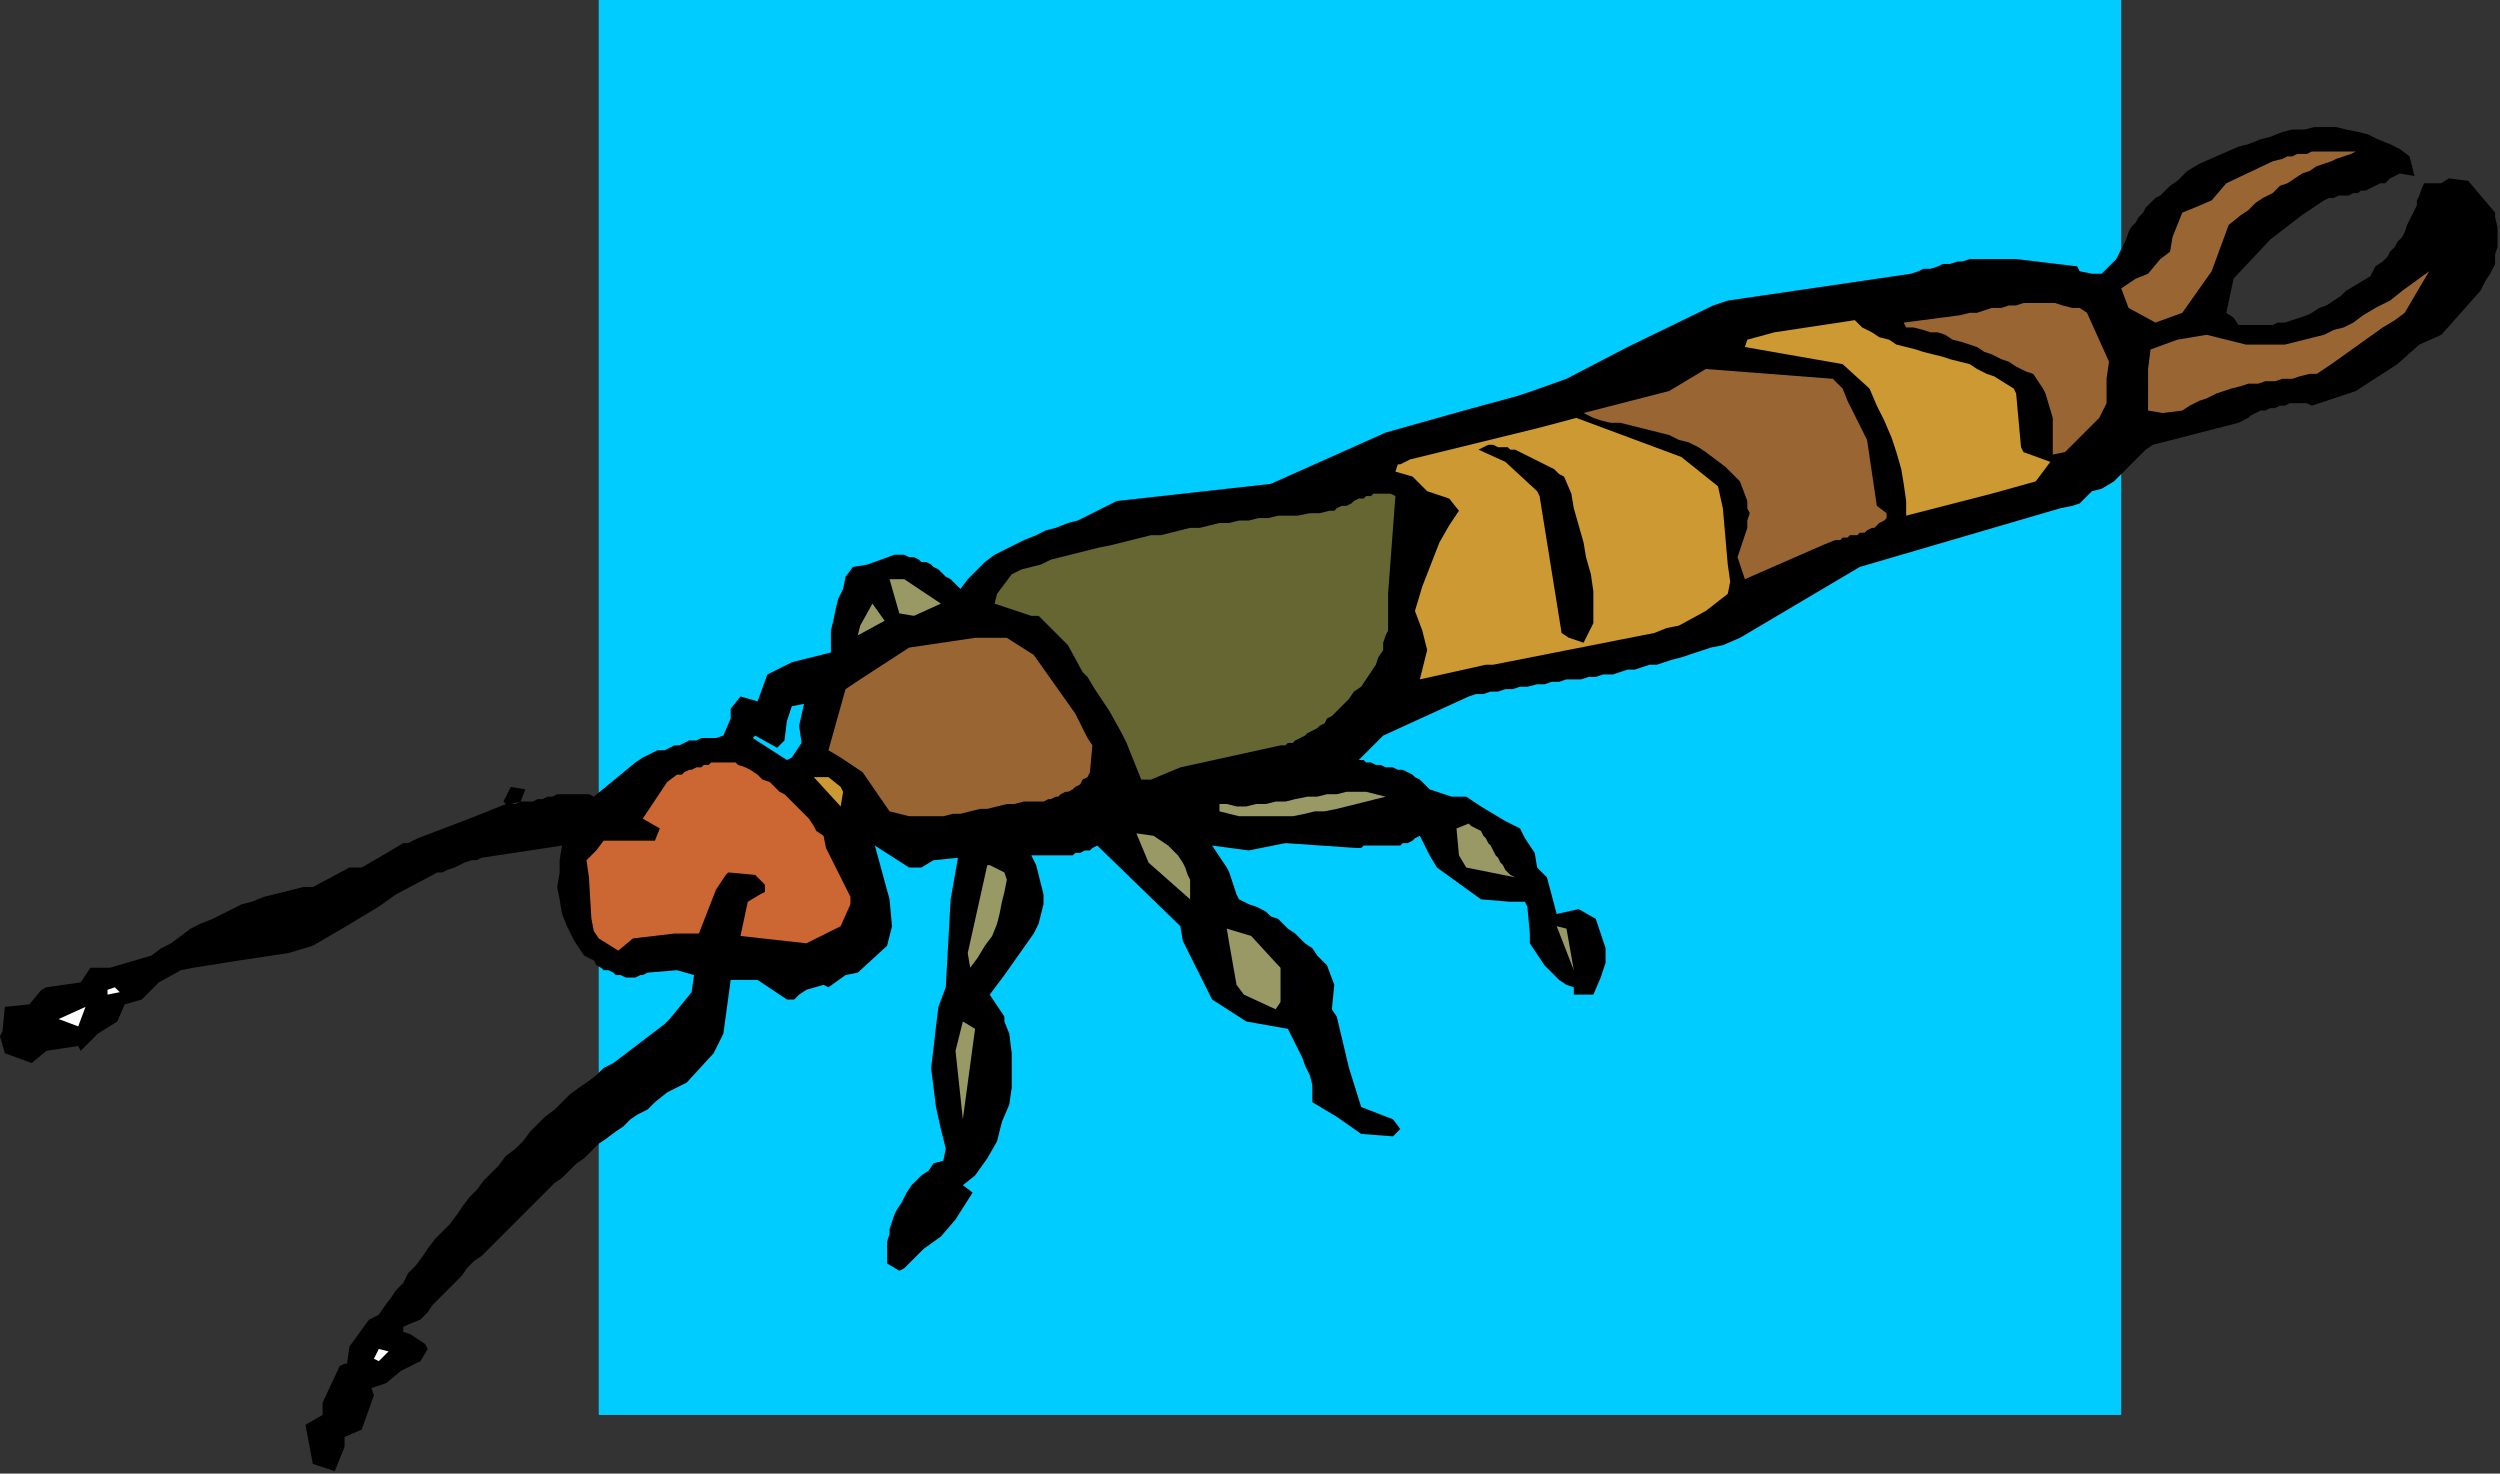 <?xml version="1.0" encoding="UTF-8" standalone="no"?>
<svg
   xmlns:dc="http://purl.org/dc/elements/1.1/"
   xmlns:cc="http://creativecommons.org/ns#"
   xmlns:rdf="http://www.w3.org/1999/02/22-rdf-syntax-ns#"
   xmlns:svg="http://www.w3.org/2000/svg"
   xmlns="http://www.w3.org/2000/svg"
   xmlns:sodipodi="http://sodipodi.sourceforge.net/DTD/sodipodi-0.dtd"
   xmlns:inkscape="http://www.inkscape.org/namespaces/inkscape"
   version="1.0"
   width="270.669mm"
   height="159.544mm"
   id="svg57"
   sodipodi:docname="INSEC055.WMF">
  <rect width="100%" height="100%" fill="#333333" stroke="none"/>
  <sodipodi:namedview
     pagecolor="#ffffff"
     bordercolor="#666666"
     borderopacity="1"
     objecttolerance="10"
     gridtolerance="10"
     guidetolerance="10"
     inkscape:pageopacity="0"
     inkscape:pageshadow="2"
     inkscape:window-width="640"
     inkscape:window-height="480"
     id="namedview59" />
  <defs
     id="defs3">
    <pattern
       id="WMFhbasepattern"
       patternUnits="userSpaceOnUse"
       width="6"
       height="6"
       x="0"
       y="0" />
  </defs>
  <path
     style="fill:#00ccff;fill-rule:evenodd;fill-opacity:1;stroke:none;"
     d="  M 868,579   L 245,579   L 245,0   L 868,0   L 868,579  z "
     id="path5" />
  <path
     style="fill:#000000;fill-rule:evenodd;fill-opacity:1;stroke:none;"
     d="  M 1,422   L 2,412   L 12,411   L 17,405   L 19,404   L 33,402   L 37,396   L 39,396   L 45,396   L 62,391   L 66,388   L 70,386   L 74,383   L 78,380   L 82,378   L 87,376   L 91,374   L 95,372   L 99,370   L 103,369   L 108,367   L 112,366   L 116,365   L 120,364   L 124,363   L 128,363   L 143,355   L 148,355   L 160,348   L 165,345   L 167,345   L 171,343   L 192,335   L 207,329   L 206,328   L 209,322   L 215,323   L 213,328   L 209,329   L 211,329   L 213,328   L 216,328   L 218,328   L 220,327   L 222,327   L 224,326   L 226,326   L 228,325   L 230,325   L 232,325   L 234,325   L 236,325   L 239,325   L 241,325   L 243,326   L 260,312   L 263,310   L 265,309   L 267,308   L 269,307   L 272,307   L 274,306   L 276,305   L 278,305   L 280,304   L 282,303   L 285,303   L 287,302   L 289,302   L 291,302   L 293,302   L 296,301   L 299,294   L 299,290   L 303,285   L 310,287   L 314,276   L 324,271   L 340,267   L 340,263   L 340,258   L 341,254   L 342,249   L 343,245   L 345,241   L 346,236   L 349,232   L 355,231   L 366,227   L 368,227   L 370,227   L 372,228   L 374,228   L 376,229   L 377,230   L 379,230   L 381,231   L 382,232   L 384,233   L 386,235   L 387,236   L 389,237   L 390,238   L 392,240   L 393,241   L 396,237   L 400,233   L 403,230   L 407,227   L 411,225   L 415,223   L 419,221   L 424,219   L 428,217   L 432,216   L 437,214   L 441,213   L 445,211   L 449,209   L 453,207   L 457,205   L 520,198   L 567,177   L 599,168   L 621,162   L 627,160   L 641,155   L 666,142   L 701,125   L 707,123   L 782,112   L 785,111   L 787,110   L 790,110   L 793,109   L 795,108   L 798,108   L 801,107   L 803,107   L 806,106   L 809,106   L 811,106   L 814,106   L 816,106   L 819,106   L 822,106   L 825,106   L 850,109   L 851,111   L 856,112   L 860,112   L 866,106   L 867,104   L 868,102   L 869,100   L 870,98   L 871,95   L 872,93   L 874,91   L 875,89   L 877,87   L 878,85   L 880,83   L 882,81   L 884,80   L 886,78   L 888,76   L 891,74   L 895,70   L 900,67   L 916,60   L 920,59   L 925,57   L 929,56   L 934,54   L 938,53   L 943,53   L 947,52   L 951,52   L 956,52   L 960,53   L 965,54   L 969,55   L 973,57   L 978,59   L 982,61   L 986,64   L 988,72   L 982,71   L 980,72   L 978,73   L 976,75   L 974,75   L 972,76   L 970,77   L 968,78   L 966,78   L 965,79   L 963,79   L 961,80   L 959,80   L 957,80   L 955,81   L 953,81   L 951,82   L 942,88   L 929,98   L 914,114   L 911,128   L 914,130   L 916,133   L 918,133   L 921,133   L 924,133   L 927,133   L 930,133   L 932,132   L 935,132   L 938,131   L 941,130   L 944,129   L 946,128   L 949,126   L 952,125   L 955,123   L 958,121   L 960,119   L 970,113   L 972,109   L 975,107   L 977,105   L 978,103   L 980,101   L 981,99   L 983,97   L 984,95   L 985,92   L 986,90   L 987,88   L 988,86   L 989,84   L 989,82   L 990,80   L 991,77   L 992,75   L 999,75   L 1002,73   L 1010,74   L 1021,87   L 1021,89   L 1022,93   L 1022,97   L 1022,101   L 1021,104   L 1021,108   L 1019,112   L 1017,115   L 1015,119   L 999,137   L 990,141   L 981,149   L 964,160   L 946,166   L 944,165   L 943,165   L 941,165   L 939,165   L 937,165   L 935,166   L 933,166   L 931,167   L 929,167   L 927,168   L 925,168   L 923,169   L 921,170   L 920,171   L 918,172   L 916,173   L 881,182   L 878,184   L 871,191   L 866,196   L 865,197   L 860,200   L 856,201   L 851,206   L 848,207   L 843,208   L 761,232   L 712,261   L 705,264   L 700,265   L 697,266   L 694,267   L 691,268   L 688,269   L 684,270   L 681,271   L 678,272   L 675,272   L 672,273   L 669,274   L 666,274   L 663,275   L 660,276   L 656,276   L 653,277   L 650,277   L 647,278   L 644,278   L 641,278   L 638,279   L 635,279   L 632,280   L 629,280   L 625,281   L 622,281   L 619,282   L 616,282   L 613,283   L 610,283   L 607,284   L 604,284   L 601,285   L 566,301   L 556,311   L 558,311   L 559,312   L 561,312   L 563,313   L 565,313   L 567,314   L 569,314   L 570,314   L 572,315   L 574,315   L 576,316   L 578,317   L 579,318   L 581,319   L 583,321   L 585,323   L 594,326   L 600,326   L 606,330   L 616,336   L 622,339   L 624,343   L 628,349   L 629,355   L 633,359   L 637,374   L 646,372   L 653,376   L 654,379   L 655,382   L 656,385   L 657,388   L 657,391   L 657,394   L 656,397   L 655,400   L 652,407   L 644,407   L 644,404   L 641,403   L 638,401   L 635,398   L 632,395   L 630,392   L 628,389   L 626,386   L 626,382   L 625,371   L 624,369   L 618,369   L 606,368   L 588,355   L 585,350   L 581,342   L 579,343   L 578,344   L 576,345   L 574,345   L 573,346   L 571,346   L 570,346   L 568,346   L 566,346   L 565,346   L 563,346   L 562,346   L 560,346   L 558,346   L 557,347   L 555,347   L 526,345   L 511,348   L 496,346   L 498,349   L 500,352   L 502,355   L 503,357   L 504,360   L 505,363   L 506,366   L 507,368   L 509,369   L 511,370   L 514,371   L 516,372   L 518,373   L 520,375   L 523,376   L 525,378   L 527,380   L 530,382   L 532,384   L 534,386   L 537,388   L 539,391   L 541,393   L 543,395   L 546,403   L 545,413   L 547,416   L 552,437   L 557,453   L 570,458   L 573,462   L 570,465   L 557,464   L 547,457   L 537,451   L 537,448   L 537,444   L 536,440   L 534,436   L 533,433   L 531,429   L 529,425   L 527,421   L 510,418   L 496,409   L 493,403   L 484,385   L 483,379   L 449,346   L 447,347   L 446,348   L 444,348   L 442,349   L 440,349   L 439,350   L 437,350   L 436,350   L 434,350   L 432,350   L 431,350   L 429,350   L 427,350   L 426,350   L 424,350   L 422,350   L 424,354   L 425,358   L 426,362   L 427,366   L 427,370   L 426,374   L 425,378   L 423,382   L 411,399   L 405,407   L 411,416   L 411,418   L 413,423   L 414,431   L 414,438   L 414,445   L 413,452   L 410,459   L 408,467   L 404,474   L 399,481   L 394,485   L 398,488   L 391,499   L 385,506   L 378,511   L 370,519   L 368,520   L 363,517   L 363,515   L 363,513   L 363,510   L 363,508   L 364,505   L 364,503   L 365,500   L 366,497   L 367,495   L 369,492   L 370,490   L 371,488   L 373,485   L 375,483   L 377,481   L 380,479   L 382,476   L 386,475   L 387,470   L 385,462   L 383,453   L 382,445   L 381,437   L 382,429   L 383,420   L 384,412   L 387,404   L 389,368   L 392,351   L 382,352   L 377,355   L 375,355   L 372,355   L 358,346   L 364,368   L 365,379   L 363,387   L 351,398   L 346,399   L 339,404   L 337,403   L 330,405   L 327,407   L 325,409   L 322,409   L 310,401   L 299,401   L 296,423   L 292,431   L 281,443   L 273,447   L 268,451   L 265,454   L 261,456   L 258,458   L 255,461   L 252,463   L 248,466   L 245,468   L 242,471   L 239,474   L 236,476   L 233,479   L 230,482   L 227,484   L 224,487   L 221,490   L 218,493   L 215,496   L 212,499   L 209,502   L 206,505   L 203,508   L 200,511   L 197,514   L 194,516   L 191,519   L 189,522   L 186,525   L 183,528   L 180,531   L 177,534   L 175,537   L 172,540   L 167,542   L 165,543   L 165,545   L 168,546   L 174,550   L 175,552   L 172,557   L 164,561   L 158,566   L 152,568   L 153,571   L 148,585   L 141,588   L 141,592   L 137,602   L 128,599   L 125,583   L 132,579   L 132,574   L 139,559   L 141,558   L 142,558   L 143,551   L 151,540   L 155,538   L 157,535   L 160,531   L 162,528   L 165,525   L 167,521   L 170,518   L 173,514   L 175,511   L 178,507   L 181,504   L 184,501   L 187,497   L 189,494   L 192,490   L 195,487   L 198,483   L 201,480   L 204,477   L 207,473   L 211,470   L 214,467   L 217,463   L 220,460   L 223,457   L 227,454   L 230,451   L 233,448   L 237,445   L 240,443   L 244,440   L 247,437   L 251,435   L 272,419   L 274,417   L 283,406   L 284,399   L 277,397   L 265,398   L 263,399   L 262,399   L 260,400   L 259,400   L 257,400   L 256,400   L 254,399   L 252,399   L 251,398   L 249,397   L 247,397   L 246,396   L 244,395   L 243,393   L 241,392   L 239,391   L 235,385   L 232,379   L 230,374   L 229,368   L 228,363   L 229,357   L 229,352   L 230,346   L 197,351   L 195,352   L 193,352   L 190,353   L 188,354   L 186,355   L 183,356   L 181,357   L 179,357   L 162,366   L 155,371   L 140,380   L 128,387   L 118,390   L 98,393   L 79,396   L 74,397   L 65,402   L 58,409   L 51,411   L 48,418   L 40,423   L 33,430   L 32,428   L 19,430   L 13,435   L 2,431   L 0,424   L 1,422  z "
     id="path7" />
  <path
     style="fill:#ffffff;fill-rule:evenodd;fill-opacity:1;stroke:none;"
     d="  M 24,417   L 35,412   L 32,420   L 24,417  z "
     id="path9" />
  <path
     style="fill:#ffffff;fill-rule:evenodd;fill-opacity:1;stroke:none;"
     d="  M 44,407   L 44,405   L 47,404   L 49,406   L 44,407  z "
     id="path11" />
  <path
     style="fill:#ffffff;fill-rule:evenodd;fill-opacity:1;stroke:none;"
     d="  M 153,556   L 155,552   L 159,553   L 155,557   L 153,556  z "
     id="path13" />
  <path
     style="fill:#cc6633;fill-rule:evenodd;fill-opacity:1;stroke:none;"
     d="  M 240,352   L 244,348   L 247,344   L 268,344   L 270,339   L 263,335   L 273,320   L 277,317   L 279,317   L 280,316   L 282,315   L 283,315   L 285,314   L 287,314   L 288,313   L 290,313   L 291,312   L 293,312   L 294,312   L 296,312   L 297,312   L 299,312   L 301,312   L 302,313   L 305,314   L 307,315   L 310,317   L 312,319   L 315,320   L 317,322   L 319,324   L 321,325   L 323,327   L 325,329   L 327,331   L 329,333   L 331,335   L 333,338   L 334,340   L 337,342   L 338,347   L 348,367   L 348,370   L 344,379   L 330,386   L 303,383   L 306,369   L 311,366   L 313,365   L 313,362   L 309,358   L 298,357   L 297,358   L 293,364   L 286,382   L 276,382   L 259,384   L 253,389   L 245,384   L 243,381   L 242,376   L 241,359   L 240,352  z "
     id="path15" />
  <path
     style="fill:#00ccff;fill-rule:evenodd;fill-opacity:1;stroke:none;"
     d="  M 308,302   L 309,301   L 318,306   L 321,303   L 322,295   L 324,289   L 329,288   L 327,297   L 328,304   L 324,310   L 322,311   L 308,302  z "
     id="path17" />
  <path
     style="fill:#cc9933;fill-rule:evenodd;fill-opacity:1;stroke:none;"
     d="  M 333,318   L 339,318   L 344,322   L 345,324   L 344,330   L 333,318  z "
     id="path19" />
  <path
     style="fill:#996633;fill-rule:evenodd;fill-opacity:1;stroke:none;"
     d="  M 339,307   L 346,282   L 352,278   L 372,265   L 399,261   L 404,261   L 412,261   L 423,268   L 440,292   L 445,302   L 447,305   L 446,316   L 445,318   L 443,319   L 442,321   L 440,322   L 439,323   L 437,324   L 436,324   L 434,325   L 433,326   L 432,326   L 430,327   L 429,327   L 427,328   L 426,328   L 424,328   L 423,328   L 419,328   L 415,329   L 412,329   L 408,330   L 404,331   L 401,331   L 397,332   L 393,333   L 390,333   L 386,334   L 382,334   L 379,334   L 375,334   L 372,334   L 368,333   L 364,332   L 353,316   L 344,310   L 339,307  z "
     id="path21" />
  <path
     style="fill:#999966;fill-rule:evenodd;fill-opacity:1;stroke:none;"
     d="  M 352,256   L 357,247   L 362,254   L 351,260   L 352,256  z "
     id="path23" />
  <path
     style="fill:#999966;fill-rule:evenodd;fill-opacity:1;stroke:none;"
     d="  M 364,237   L 370,237   L 385,247   L 374,252   L 368,251   L 364,237  z "
     id="path25" />
  <path
     style="fill:#999966;fill-rule:evenodd;fill-opacity:1;stroke:none;"
     d="  M 391,430   L 394,418   L 399,421   L 394,458   L 391,430  z "
     id="path27" />
  <path
     style="fill:#999966;fill-rule:evenodd;fill-opacity:1;stroke:none;"
     d="  M 396,390   L 404,354   L 405,354   L 407,355   L 411,357   L 412,360   L 411,365   L 410,369   L 409,374   L 408,378   L 406,383   L 403,387   L 400,392   L 397,396   L 396,390  z "
     id="path29" />
  <path
     style="fill:#666633;fill-rule:evenodd;fill-opacity:1;stroke:none;"
     d="  M 408,243   L 414,235   L 418,233   L 422,232   L 426,231   L 430,229   L 434,228   L 438,227   L 442,226   L 446,225   L 450,224   L 455,223   L 459,222   L 463,221   L 467,220   L 471,219   L 475,219   L 479,218   L 483,217   L 487,216   L 491,216   L 495,215   L 499,214   L 503,214   L 507,213   L 511,213   L 515,212   L 519,212   L 523,211   L 527,211   L 531,211   L 536,210   L 540,210   L 544,209   L 546,209   L 547,208   L 549,207   L 551,207   L 553,206   L 554,205   L 556,204   L 558,204   L 559,203   L 561,203   L 562,202   L 564,202   L 566,202   L 567,202   L 569,202   L 571,203   L 568,243   L 568,246   L 568,249   L 568,252   L 568,255   L 568,258   L 567,260   L 566,263   L 566,266   L 564,269   L 563,272   L 561,275   L 559,278   L 557,281   L 554,283   L 552,286   L 549,289   L 547,291   L 546,292   L 545,293   L 543,294   L 542,296   L 540,297   L 539,298   L 537,299   L 535,300   L 534,301   L 532,302   L 530,303   L 529,304   L 527,304   L 526,305   L 524,305   L 483,314   L 471,319   L 467,319   L 461,304   L 459,300   L 454,291   L 448,282   L 445,277   L 443,275   L 437,264   L 425,252   L 422,252   L 407,247   L 408,243  z "
     id="path31" />
  <path
     style="fill:#999966;fill-rule:evenodd;fill-opacity:1;stroke:none;"
     d="  M 465,341   L 472,342   L 475,344   L 478,346   L 480,348   L 482,350   L 484,353   L 485,355   L 486,358   L 487,360   L 487,368   L 470,353   L 465,341  z "
     id="path33" />
  <path
     style="fill:#999966;fill-rule:evenodd;fill-opacity:1;stroke:none;"
     d="  M 499,329   L 502,329   L 506,330   L 510,330   L 514,329   L 518,329   L 522,328   L 526,328   L 530,327   L 535,326   L 539,326   L 543,325   L 547,325   L 551,324   L 555,324   L 559,324   L 563,325   L 567,326   L 563,327   L 559,328   L 555,329   L 551,330   L 547,331   L 542,332   L 538,332   L 534,333   L 529,334   L 525,334   L 521,334   L 516,334   L 512,334   L 507,334   L 503,333   L 499,332   L 499,329  z "
     id="path35" />
  <path
     style="fill:#999966;fill-rule:evenodd;fill-opacity:1;stroke:none;"
     d="  M 502,380   L 512,383   L 523,395   L 524,396   L 524,410   L 522,413   L 509,407   L 506,403   L 503,386   L 502,380  z "
     id="path37" />
  <path
     style="fill:#cc9933;fill-rule:evenodd;fill-opacity:1;stroke:none;"
     d="  M 572,190   L 573,190   L 577,188   L 630,175   L 645,171   L 688,187   L 703,199   L 705,208   L 707,231   L 708,238   L 707,243   L 698,250   L 687,256   L 682,257   L 677,259   L 611,272   L 608,272   L 581,278   L 584,266   L 582,258   L 579,250   L 582,240   L 589,222   L 593,215   L 597,209   L 593,204   L 584,201   L 578,195   L 571,193   L 572,190  z "
     id="path39" />
  <path
     style="fill:#999966;fill-rule:evenodd;fill-opacity:1;stroke:none;"
     d="  M 596,339   L 601,337   L 602,338   L 604,339   L 606,340   L 607,342   L 608,343   L 609,345   L 610,346   L 611,348   L 612,350   L 613,351   L 614,353   L 615,354   L 616,356   L 617,357   L 618,358   L 620,359   L 600,355   L 597,350   L 596,339  z "
     id="path41" />
  <path
     style="fill:#000000;fill-rule:evenodd;fill-opacity:1;stroke:none;"
     d="  M 605,184   L 609,182   L 611,182   L 613,183   L 615,183   L 617,183   L 618,184   L 620,184   L 622,185   L 624,186   L 626,187   L 628,188   L 630,189   L 632,190   L 634,191   L 636,192   L 638,194   L 640,195   L 643,202   L 644,208   L 646,215   L 648,222   L 649,228   L 651,235   L 652,242   L 652,248   L 652,255   L 648,263   L 642,261   L 639,259   L 630,203   L 629,201   L 616,189   L 605,184  z "
     id="path43" />
  <path
     style="fill:#999966;fill-rule:evenodd;fill-opacity:1;stroke:none;"
     d="  M 637,379   L 641,380   L 644,397   L 637,379  z "
     id="path45" />
  <path
     style="fill:#996633;fill-rule:evenodd;fill-opacity:1;stroke:none;"
     d="  M 648,169   L 683,160   L 698,151   L 750,155   L 754,159   L 756,164   L 764,180   L 768,207   L 772,210   L 772,212   L 771,213   L 769,214   L 768,215   L 767,216   L 766,216   L 764,217   L 763,218   L 761,218   L 760,219   L 759,219   L 757,219   L 756,220   L 754,220   L 753,221   L 751,221   L 746,223   L 714,237   L 711,228   L 712,225   L 713,222   L 714,219   L 715,216   L 715,213   L 716,210   L 715,208   L 715,205   L 712,197   L 709,194   L 706,191   L 702,188   L 698,185   L 695,183   L 691,181   L 687,180   L 683,178   L 679,177   L 675,176   L 671,175   L 667,174   L 663,173   L 659,173   L 655,172   L 652,171   L 648,169  z "
     id="path47" />
  <path
     style="fill:#cc9933;fill-rule:evenodd;fill-opacity:1;stroke:none;"
     d="  M 715,139   L 726,136   L 759,131   L 762,134   L 766,136   L 769,138   L 773,139   L 776,141   L 780,142   L 784,143   L 787,144   L 791,145   L 795,146   L 798,147   L 802,148   L 806,149   L 809,151   L 813,153   L 816,154   L 824,159   L 825,161   L 827,183   L 828,185   L 839,189   L 833,197   L 815,202   L 780,211   L 780,205   L 779,198   L 778,192   L 776,185   L 774,179   L 771,172   L 768,166   L 765,159   L 754,149   L 714,142   L 715,139  z "
     id="path49" />
  <path
     style="fill:#996633;fill-rule:evenodd;fill-opacity:1;stroke:none;"
     d="  M 779,132   L 802,129   L 806,128   L 809,128   L 812,127   L 815,126   L 819,126   L 822,125   L 825,125   L 828,124   L 832,124   L 835,124   L 838,124   L 841,124   L 844,125   L 848,126   L 851,126   L 854,128   L 863,148   L 862,155   L 862,165   L 859,171   L 845,185   L 840,186   L 840,171   L 837,161   L 836,159   L 832,153   L 829,152   L 825,150   L 822,148   L 819,147   L 815,145   L 812,144   L 809,142   L 806,141   L 803,140   L 799,139   L 796,137   L 793,136   L 790,136   L 787,135   L 783,134   L 780,134   L 779,132  z "
     id="path51" />
  <path
     style="fill:#996633;fill-rule:evenodd;fill-opacity:1;stroke:none;"
     d="  M 868,118   L 874,114   L 879,112   L 884,106   L 888,103   L 889,97   L 893,87   L 898,85   L 905,82   L 911,75   L 930,66   L 934,65   L 936,64   L 938,64   L 940,63   L 942,63   L 944,63   L 946,62   L 947,62   L 949,62   L 951,62   L 953,62   L 955,62   L 957,62   L 958,62   L 960,62   L 962,62   L 964,62   L 962,63   L 959,64   L 956,65   L 954,66   L 951,67   L 948,68   L 945,70   L 942,71   L 939,73   L 936,75   L 933,76   L 930,79   L 926,81   L 923,83   L 920,86   L 917,88   L 912,92   L 905,111   L 893,128   L 882,132   L 871,126   L 868,118  z "
     id="path53" />
  <path
     style="fill:#996633;fill-rule:evenodd;fill-opacity:1;stroke:none;"
     d="  M 879,167   L 879,151   L 880,143   L 891,139   L 903,137   L 907,138   L 911,139   L 915,140   L 919,141   L 923,141   L 927,141   L 931,141   L 935,141   L 939,140   L 943,139   L 947,138   L 951,137   L 955,135   L 959,134   L 963,132   L 967,129   L 972,126   L 978,123   L 983,119   L 994,111   L 984,128   L 980,131   L 975,134   L 954,149   L 948,153   L 945,153   L 941,154   L 938,155   L 934,155   L 931,156   L 927,156   L 924,157   L 920,157   L 917,158   L 913,159   L 910,160   L 907,161   L 903,163   L 900,164   L 896,166   L 893,168   L 885,169   L 879,168   L 879,167  z "
     id="path55" />
</svg>
